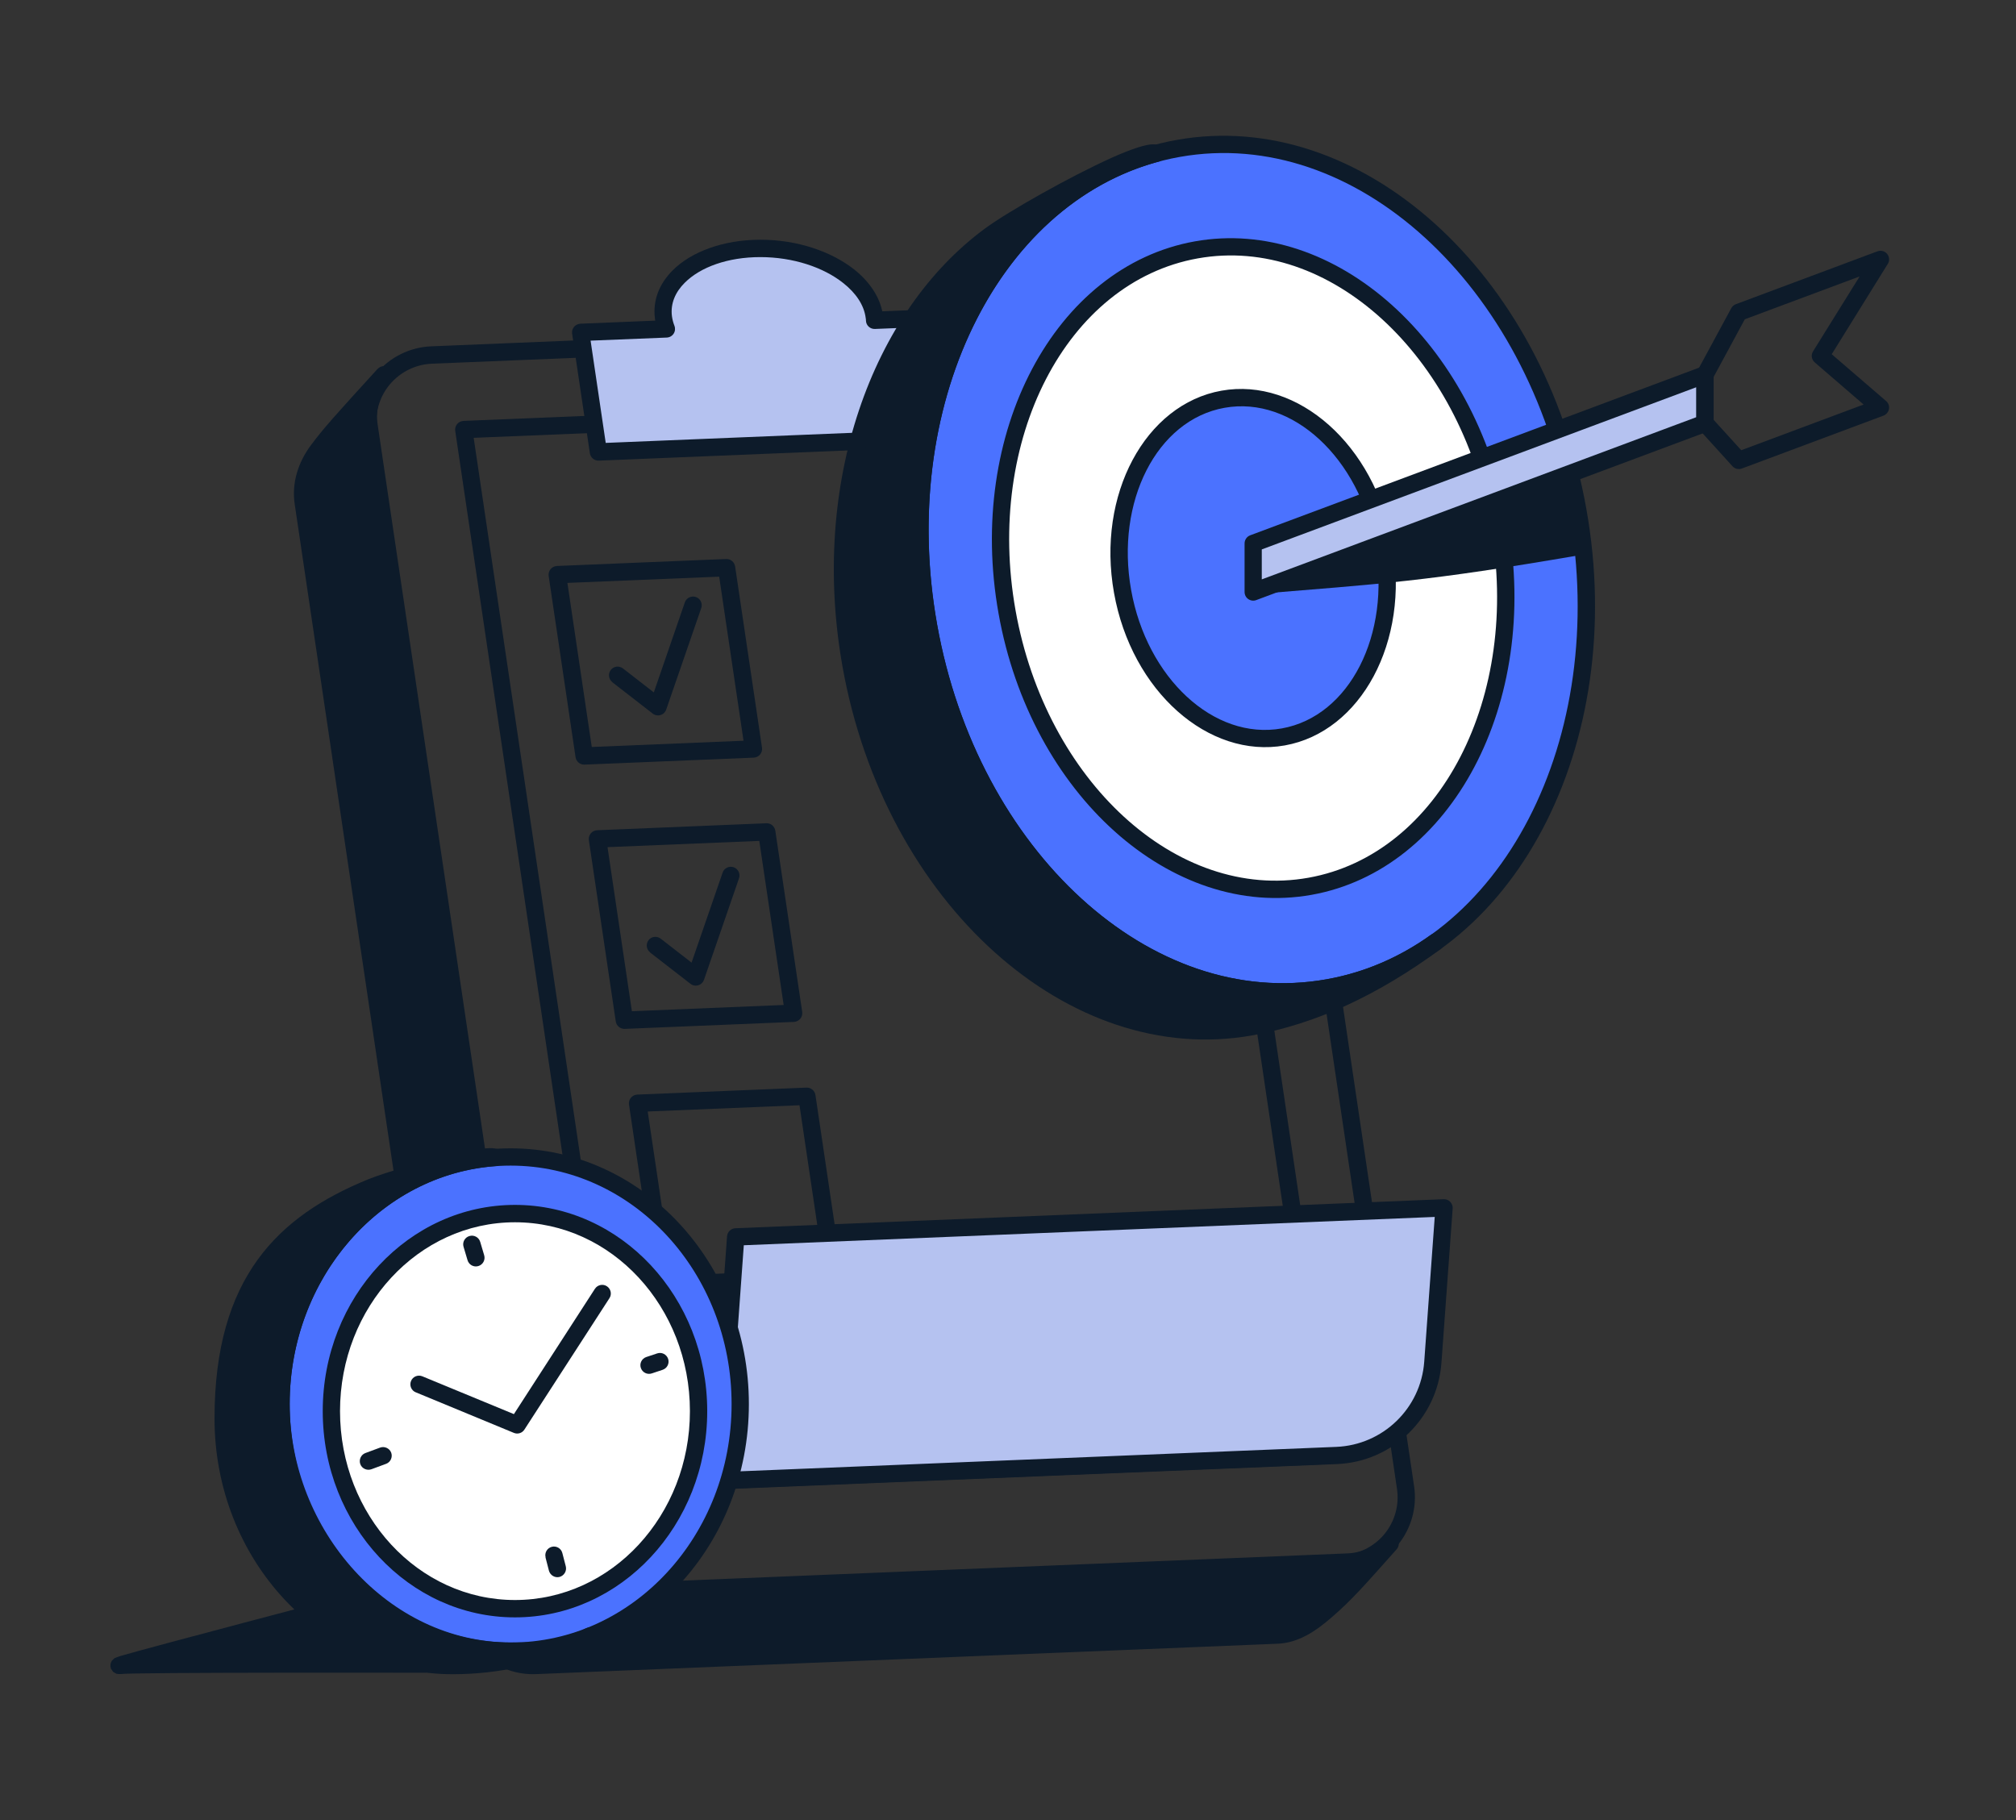 <svg width="103" height="93" viewBox="0 0 103 93" fill="none" xmlns="http://www.w3.org/2000/svg">
<rect x="0" y="0" width="103" height="93" fill="#333333" stroke="none"/>
<path fill-rule="evenodd" clip-rule="evenodd" d="M59.909 16.146C61.875 16.068 63.582 17.478 63.869 19.424L72.248 75.936C72.41 77.014 72.1 78.11 71.406 78.951C70.712 79.793 69.689 80.297 68.602 80.343L30.725 81.897C28.759 81.975 27.051 80.565 26.765 78.618L18.381 22.102C18.219 21.024 18.529 19.928 19.223 19.087C19.917 18.245 20.94 17.741 22.027 17.695L59.904 16.142L59.909 16.146ZM59.946 17.029L22.069 18.583C21.231 18.615 20.445 19.008 19.908 19.651C19.371 20.298 19.135 21.14 19.26 21.972L27.639 78.484C27.861 79.982 29.175 81.069 30.688 81.009L68.565 79.455C69.403 79.423 70.189 79.03 70.726 78.387C71.262 77.74 71.498 76.898 71.373 76.066L62.995 19.554C62.773 18.056 61.459 16.969 59.946 17.029Z" fill="#0D1B2A"></path>
<path fill-rule="evenodd" clip-rule="evenodd" d="M60.325 20.4L68.315 74.295C68.334 74.42 68.297 74.545 68.218 74.642C68.139 74.739 68.019 74.794 67.894 74.804L31.701 76.288C31.474 76.297 31.28 76.135 31.243 75.909L23.258 22.014C23.239 21.889 23.276 21.764 23.355 21.667C23.433 21.57 23.554 21.515 23.678 21.505L59.872 20.021C60.098 20.012 60.293 20.174 60.33 20.4H60.325ZM59.506 20.923L24.201 22.37L32.062 75.386C35.971 75.224 67.367 73.939 67.367 73.939L59.506 20.923Z" fill="#0D1B2A"></path>
<path fill-rule="evenodd" clip-rule="evenodd" d="M44.688 16.364L48.856 16.192L49.763 22.3L30.577 23.087L29.67 16.979L34.051 16.798C33.972 16.599 33.922 16.401 33.894 16.192C33.658 14.26 35.879 12.688 38.853 12.688C41.828 12.688 44.438 14.26 44.674 16.192C44.683 16.248 44.688 16.308 44.688 16.364Z" fill="#B5C2F0"></path>
<path fill-rule="evenodd" clip-rule="evenodd" d="M45.072 15.906L48.837 15.753C49.064 15.744 49.258 15.906 49.295 16.132L50.202 22.24C50.221 22.365 50.184 22.49 50.105 22.587C50.026 22.684 49.906 22.74 49.781 22.749L30.595 23.535C30.368 23.544 30.174 23.383 30.137 23.156L29.23 17.048C29.212 16.923 29.249 16.798 29.328 16.701C29.406 16.604 29.526 16.549 29.651 16.539L33.477 16.382C33.468 16.336 33.464 16.294 33.459 16.248C33.348 15.337 33.686 14.495 34.37 13.811C35.309 12.873 36.934 12.248 38.853 12.248C40.75 12.248 42.499 12.859 43.656 13.779C44.405 14.38 44.91 15.115 45.076 15.906H45.072ZM44.243 16.387C44.243 16.34 44.239 16.294 44.23 16.248C44.146 15.582 43.725 14.972 43.096 14.472C42.074 13.654 40.519 13.136 38.844 13.136C37.197 13.136 35.791 13.64 34.986 14.445C34.505 14.921 34.25 15.508 34.329 16.146C34.352 16.317 34.394 16.484 34.458 16.646C34.509 16.78 34.495 16.928 34.417 17.048C34.338 17.168 34.208 17.242 34.065 17.247L30.174 17.404L30.947 22.629L49.245 21.88L48.472 16.655L44.701 16.807C44.461 16.817 44.253 16.632 44.243 16.387ZM37.558 28.94L38.932 38.202C38.951 38.327 38.914 38.451 38.835 38.548C38.756 38.646 38.636 38.701 38.511 38.71L29.864 39.066C29.637 39.076 29.443 38.914 29.406 38.687L28.032 29.426C28.014 29.301 28.05 29.176 28.129 29.079C28.208 28.982 28.328 28.926 28.453 28.917L37.1 28.561C37.327 28.552 37.521 28.714 37.558 28.94ZM36.744 29.463L28.99 29.782L30.234 38.165L37.988 37.846L36.744 29.463ZM39.612 42.442L40.986 51.703C41.005 51.828 40.968 51.953 40.889 52.05C40.81 52.147 40.69 52.203 40.565 52.212L31.918 52.568C31.692 52.577 31.497 52.415 31.46 52.189L30.086 42.927C30.068 42.802 30.105 42.678 30.183 42.58C30.262 42.483 30.382 42.428 30.507 42.419L39.154 42.063C39.381 42.053 39.575 42.215 39.612 42.442ZM38.793 42.964L31.039 43.283L32.284 51.666L40.038 51.347L38.793 42.964ZM41.662 55.948L43.036 65.209C43.054 65.334 43.017 65.459 42.939 65.556C42.86 65.653 42.74 65.709 42.615 65.718L33.968 66.074C33.741 66.083 33.547 65.921 33.51 65.695L32.136 56.433C32.117 56.309 32.154 56.184 32.233 56.087C32.312 55.989 32.432 55.934 32.557 55.925L41.204 55.569C41.43 55.559 41.625 55.721 41.662 55.948ZM40.847 56.47L33.093 56.789L34.338 65.172L42.092 64.853L40.847 56.47Z" fill="#0D1B2A"></path>
<path fill-rule="evenodd" clip-rule="evenodd" d="M37.59 63.198L73.779 61.714L73.205 69.602C73.016 72.21 70.901 74.258 68.287 74.364C57.665 74.799 32.27 75.839 32.27 75.839C34.787 75.738 36.822 73.763 37.008 71.253L37.595 63.193L37.59 63.198Z" fill="#B5C2F0"></path>
<path fill-rule="evenodd" clip-rule="evenodd" d="M32.284 76.283C32.279 76.283 32.27 76.283 32.265 76.283L32.247 75.4C34.537 75.308 36.392 73.509 36.559 71.225L37.146 63.166C37.165 62.944 37.345 62.763 37.567 62.754L73.756 61.27C73.881 61.265 74.006 61.311 74.094 61.404C74.181 61.496 74.228 61.617 74.219 61.741L73.645 69.63C73.441 72.459 71.142 74.688 68.301 74.804L32.284 76.279V76.283ZM35.208 75.28L68.269 73.925C70.656 73.828 72.595 71.955 72.766 69.57L73.302 62.176L38.002 63.623L37.447 71.285C37.327 72.936 36.471 74.374 35.208 75.275V75.28Z" fill="#0D1B2A"></path>
<path fill-rule="evenodd" clip-rule="evenodd" d="M71.031 78.868C69.444 80.644 68.815 81.388 67.741 82.313C67.01 82.942 66.224 83.501 65.257 83.543L27.38 85.096C25.64 85.165 24.127 83.917 23.873 82.197L15.494 25.685C15.351 24.733 15.665 23.794 16.239 23.017C16.882 22.148 17.433 21.547 19.621 19.152C19.598 19.179 19.575 19.207 19.552 19.235C18.973 19.933 18.723 20.858 18.862 21.783L27.241 78.295C27.509 80.093 29.138 81.448 30.947 81.374L68.856 79.82C69.689 79.788 70.462 79.446 71.031 78.877V78.868Z" fill="#0D1B2A"></path>
<path fill-rule="evenodd" clip-rule="evenodd" d="M19.288 18.856C19.288 18.856 19.288 18.856 19.293 18.851C19.454 18.671 19.732 18.657 19.913 18.819C20.093 18.981 20.111 19.258 19.95 19.438C19.95 19.438 19.95 19.438 19.945 19.443C19.926 19.466 19.908 19.485 19.889 19.508C19.39 20.113 19.177 20.909 19.297 21.709L27.676 78.221C27.912 79.797 29.337 80.986 30.924 80.921L68.833 79.367C69.555 79.34 70.221 79.048 70.712 78.553C70.878 78.382 71.156 78.378 71.327 78.544C71.503 78.711 71.512 78.984 71.355 79.159C69.749 80.958 69.111 81.707 68.024 82.646C67.219 83.344 66.335 83.94 65.271 83.982L27.393 85.535C25.427 85.614 23.72 84.204 23.433 82.257L15.055 25.745C14.897 24.672 15.235 23.618 15.883 22.749C16.535 21.875 17.086 21.265 19.288 18.851V18.856ZM18.386 21.163C17.442 22.203 17.044 22.68 16.595 23.281C16.091 23.96 15.809 24.784 15.934 25.62L24.312 82.132C24.534 83.63 25.848 84.717 27.361 84.657L65.238 83.103C66.104 83.066 66.798 82.544 67.45 81.98C68.098 81.42 68.583 80.925 69.222 80.227C69.106 80.241 68.99 80.255 68.875 80.26L30.965 81.813C28.934 81.897 27.102 80.38 26.801 78.359L18.427 21.843C18.395 21.616 18.381 21.39 18.386 21.163Z" fill="#0D1B2A"></path>
<path d="M67.841 50.491C77 48.86 82.713 37.937 80.603 26.093C78.492 14.25 69.355 5.97 60.196 7.601C51.037 9.231 45.323 20.154 47.434 31.998C49.545 43.842 58.682 52.121 67.841 50.491Z" fill="#4B72FF"></path>
<path fill-rule="evenodd" clip-rule="evenodd" d="M60.122 7.148C69.481 5.479 78.887 13.89 81.047 25.99C83.208 38.091 77.295 49.234 67.936 50.903C58.576 52.572 49.171 44.162 47.01 32.061C44.849 19.961 50.767 8.818 60.122 7.148ZM60.274 8.018C51.327 9.613 45.812 20.335 47.875 31.904C49.939 43.473 58.826 51.629 67.774 50.034C76.722 48.439 82.236 37.716 80.173 26.148C78.109 14.579 69.222 6.422 60.274 8.018Z" fill="#0D1B2A"></path>
<path d="M66.921 45.306C73.867 44.07 78.2 35.787 76.599 26.807C74.999 17.827 68.071 11.549 61.125 12.786C54.18 14.022 49.847 22.304 51.447 31.285C53.048 40.265 59.976 46.542 66.921 45.306Z" fill="white"></path>
<path fill-rule="evenodd" clip-rule="evenodd" d="M61.047 12.332C68.195 11.056 75.389 17.464 77.036 26.707C78.688 35.945 74.154 44.444 67.006 45.72C59.858 46.996 52.664 40.588 51.017 31.345C49.365 22.106 53.899 13.608 61.047 12.332ZM61.2 13.201C54.468 14.403 50.332 22.481 51.886 31.187C53.441 39.894 60.117 46.048 66.849 44.846C73.58 43.644 77.716 35.566 76.162 26.86C74.607 18.153 67.931 11.999 61.2 13.201Z" fill="#0D1B2A"></path>
<path d="M65.561 37.672C69.246 37.016 71.545 32.622 70.696 27.858C69.847 23.094 66.171 19.764 62.486 20.419C58.8 21.076 56.501 25.47 57.35 30.234C58.2 34.998 61.876 38.328 65.561 37.672Z" fill="#4B72FF"></path>
<path fill-rule="evenodd" clip-rule="evenodd" d="M62.407 19.961C66.298 19.267 70.235 22.726 71.133 27.757C72.03 32.787 69.532 37.392 65.641 38.086C61.75 38.78 57.813 35.321 56.916 30.29C56.018 25.264 58.516 20.654 62.407 19.961ZM62.565 20.835C59.09 21.454 56.989 25.643 57.79 30.138C58.59 34.632 62.014 37.836 65.488 37.217C68.963 36.597 71.063 32.408 70.263 27.914C69.463 23.419 66.039 20.215 62.565 20.835Z" fill="#0D1B2A"></path>
<path fill-rule="evenodd" clip-rule="evenodd" d="M73.367 48.12C70.18 50.464 67.103 51.893 63.897 52.466C54.746 54.098 45.599 45.817 43.485 33.98C41.852 24.825 44.9 16.211 50.6 12.022C52.27 10.796 57.882 7.759 58.896 7.814C58.965 7.814 59.03 7.823 59.099 7.828C50.596 10.108 45.419 20.631 47.45 31.983C49.564 43.82 58.711 52.101 67.862 50.469C69.884 50.108 71.734 49.294 73.372 48.12H73.367Z" fill="#0D1B2A"></path>
<path fill-rule="evenodd" clip-rule="evenodd" d="M73.103 47.764C73.302 47.62 73.575 47.667 73.719 47.861C73.862 48.06 73.821 48.333 73.622 48.476C70.379 50.862 67.237 52.313 63.971 52.901C54.611 54.57 45.206 46.159 43.045 34.059C41.38 24.719 44.521 15.938 50.337 11.666C51.521 10.797 54.658 9.026 56.79 8.064C57.785 7.615 58.586 7.356 58.919 7.375C58.988 7.375 59.057 7.384 59.127 7.389C59.34 7.403 59.516 7.574 59.534 7.786C59.553 7.999 59.418 8.198 59.21 8.253C50.896 10.482 45.895 20.802 47.88 31.904C49.943 43.473 58.831 51.629 67.778 50.034C69.731 49.687 71.521 48.901 73.103 47.764ZM67.468 50.977C58.262 52.295 49.129 43.963 47.005 32.057C45.548 23.882 47.773 16.142 52.252 11.467C51.673 11.814 51.188 12.128 50.855 12.373C45.27 16.479 42.309 24.927 43.91 33.897C45.974 45.466 54.861 53.622 63.809 52.027C65.044 51.805 66.256 51.458 67.464 50.973L67.468 50.977Z" fill="#0D1B2A"></path>
<path fill-rule="evenodd" clip-rule="evenodd" d="M64.026 27.766L87.108 19.147V21.625L64.026 30.244V27.766Z" fill="#B5C2F0"></path>
<path fill-rule="evenodd" clip-rule="evenodd" d="M87.552 19.147V21.625C87.552 21.81 87.436 21.977 87.265 22.042L64.184 30.66C64.049 30.711 63.897 30.693 63.776 30.609C63.656 30.526 63.587 30.392 63.587 30.244V27.766C63.587 27.581 63.703 27.414 63.874 27.35L86.955 18.731C87.09 18.68 87.242 18.699 87.362 18.782C87.483 18.865 87.552 18.999 87.552 19.147ZM86.664 19.785L64.466 28.071V29.602L86.664 21.316V19.785Z" fill="#0D1B2A"></path>
<path fill-rule="evenodd" clip-rule="evenodd" d="M96.444 13.492L93.585 18.098L96.361 20.488C96.481 20.59 96.537 20.747 96.509 20.899C96.481 21.052 96.375 21.182 96.227 21.237L88.996 23.937C88.825 24.002 88.635 23.956 88.515 23.822L86.789 21.921C86.715 21.838 86.673 21.732 86.673 21.625V19.147C86.673 19.073 86.692 18.999 86.729 18.934L88.454 15.744C88.505 15.652 88.589 15.578 88.69 15.541L95.922 12.84C96.097 12.775 96.296 12.826 96.417 12.974C96.537 13.122 96.551 13.326 96.449 13.488L96.444 13.492ZM95.006 14.126L89.144 16.313L87.552 19.258V21.45L88.963 23.003L95.214 20.668L92.72 18.518C92.553 18.375 92.516 18.134 92.632 17.95L95.01 14.126H95.006Z" fill="#0D1B2A"></path>
<path d="M26.089 84.366C32.569 84.366 37.822 78.712 37.822 71.738C37.822 64.764 32.569 59.111 26.089 59.111C19.609 59.111 14.356 64.764 14.356 71.738C14.356 78.712 19.609 84.366 26.089 84.366Z" fill="#4B72FF"></path>
<path fill-rule="evenodd" clip-rule="evenodd" d="M26.089 58.671C32.797 58.671 38.261 64.516 38.261 71.738C38.261 78.96 32.797 84.805 26.089 84.805C19.381 84.805 13.917 78.96 13.917 71.738C13.917 64.516 19.381 58.671 26.089 58.671ZM26.089 59.554C19.848 59.554 14.8 65.024 14.8 71.738C14.8 78.452 19.848 83.922 26.089 83.922C32.33 83.922 37.378 78.452 37.378 71.738C37.378 65.024 32.33 59.554 26.089 59.554Z" fill="#0D1B2A"></path>
<path d="M26.311 82.192C31.49 82.192 35.689 77.673 35.689 72.099C35.689 66.524 31.49 62.005 26.311 62.005C21.132 62.005 16.933 66.524 16.933 72.099C16.933 77.673 21.132 82.192 26.311 82.192Z" fill="white"></path>
<path fill-rule="evenodd" clip-rule="evenodd" d="M26.311 61.561C31.724 61.561 36.133 66.273 36.133 72.099C36.133 77.925 31.724 82.636 26.311 82.636C20.898 82.636 16.489 77.925 16.489 72.099C16.489 66.273 20.898 61.561 26.311 61.561ZM26.311 62.449C21.37 62.449 17.372 66.781 17.372 72.099C17.372 77.416 21.365 81.749 26.311 81.749C31.257 81.749 35.249 77.416 35.249 72.099C35.249 66.781 31.257 62.449 26.311 62.449Z" fill="#0D1B2A"></path>
<path fill-rule="evenodd" clip-rule="evenodd" d="M30.156 83.58C27.685 84.592 25.4 85.096 23.128 85.096C16.656 85.096 11.395 79.441 11.395 72.469C11.395 65.496 14.541 62.472 18.96 60.664C20.255 60.132 24.474 58.972 25.164 59.106C25.21 59.115 25.256 59.124 25.303 59.134C19.196 59.568 14.356 65.047 14.356 71.729C14.356 78.41 19.612 84.356 26.089 84.356C32.566 84.356 28.888 84.079 30.156 83.575V83.58Z" fill="#0D1B2A"></path>
<path fill-rule="evenodd" clip-rule="evenodd" d="M29.989 83.173C30.216 83.085 30.47 83.191 30.563 83.418C30.655 83.644 30.544 83.899 30.322 83.991C27.796 85.027 25.455 85.54 23.133 85.54C16.424 85.54 10.96 79.696 10.96 72.473C10.96 65.251 14.226 62.13 18.802 60.257C19.723 59.883 22.101 59.189 23.683 58.852C24.433 58.694 25.025 58.63 25.256 58.676C25.302 58.685 25.353 58.694 25.4 58.704C25.617 58.75 25.765 58.949 25.747 59.166C25.733 59.388 25.557 59.559 25.335 59.578C19.445 59.998 14.8 65.293 14.8 71.734C14.8 78.174 19.848 83.917 26.089 83.917C32.33 83.917 28.772 83.654 29.984 83.173H29.989ZM24.081 84.625C18.326 83.594 13.916 78.221 13.916 71.734C13.916 65.246 15.906 63.522 18.955 61.15C14.782 62.944 11.839 67.341 11.839 72.473C11.839 77.606 16.887 84.657 23.128 84.657C29.369 84.657 23.762 84.648 24.076 84.625H24.081Z" fill="#0D1B2A"></path>
<path fill-rule="evenodd" clip-rule="evenodd" d="M21.24 71.137C21.014 71.044 20.907 70.786 21 70.559C21.092 70.332 21.351 70.226 21.578 70.319L26.256 72.251L30.396 65.847C30.53 65.644 30.803 65.584 31.007 65.718C31.21 65.852 31.271 66.125 31.137 66.328L26.792 73.042C26.677 73.222 26.45 73.292 26.251 73.208L21.231 71.132L21.24 71.137ZM23.683 63.702C23.614 63.466 23.748 63.221 23.984 63.152C24.22 63.082 24.465 63.216 24.535 63.452L24.738 64.136C24.807 64.372 24.673 64.617 24.437 64.687C24.201 64.756 23.956 64.622 23.887 64.386L23.683 63.702ZM27.875 79.566C27.815 79.33 27.958 79.09 28.194 79.03C28.43 78.97 28.671 79.113 28.731 79.349L28.907 80.028C28.967 80.264 28.823 80.505 28.587 80.57C28.351 80.63 28.111 80.486 28.046 80.251L27.87 79.571L27.875 79.566ZM33.302 70.171C33.07 70.249 32.821 70.124 32.742 69.893C32.663 69.662 32.788 69.412 33.02 69.334L33.575 69.149C33.806 69.07 34.056 69.195 34.135 69.426C34.213 69.657 34.088 69.907 33.857 69.986L33.302 70.171ZM18.978 75.067C18.751 75.15 18.492 75.035 18.409 74.808C18.326 74.582 18.441 74.323 18.668 74.24L19.418 73.962C19.644 73.879 19.903 73.995 19.987 74.221C20.07 74.448 19.954 74.707 19.727 74.79L18.978 75.067ZM31.285 34.849C31.09 34.702 31.058 34.424 31.206 34.23C31.354 34.036 31.632 34.003 31.826 34.151L33.404 35.377L34.99 30.776C35.069 30.545 35.324 30.424 35.555 30.503C35.786 30.582 35.907 30.836 35.828 31.067L34.037 36.255C33.991 36.389 33.88 36.495 33.746 36.532C33.607 36.574 33.459 36.546 33.348 36.459L31.28 34.854L31.285 34.849ZM33.214 48.656C33.02 48.508 32.987 48.231 33.135 48.036C33.283 47.842 33.561 47.81 33.755 47.958L35.333 49.183L36.92 44.583C36.998 44.351 37.253 44.231 37.484 44.31C37.715 44.388 37.836 44.643 37.757 44.874L35.967 50.062C35.92 50.196 35.809 50.302 35.675 50.339C35.536 50.381 35.388 50.353 35.277 50.265L33.209 48.661L33.214 48.656ZM80.483 24.242C75.186 26.064 67.006 29.176 63.804 30.383C70.85 29.8 72.752 29.731 80.779 28.353C80.89 26.254 80.955 26.268 80.483 24.242ZM21.684 85.027C21.684 85.027 6.695 85.004 6.102 85.096C5.51 85.189 17.701 81.984 17.701 81.984L21.684 85.027Z" fill="#0D1B2A"></path>
<path fill-rule="evenodd" clip-rule="evenodd" d="M21.684 85.466C21.684 85.466 6.764 85.438 6.172 85.531H6.065C6.065 85.535 5.95 85.517 5.95 85.517L5.783 85.424L5.672 85.263L5.644 85.152V85.045L5.668 84.944L5.718 84.847L5.843 84.726C5.862 84.717 5.968 84.666 6.163 84.606C7.708 84.153 17.595 81.554 17.595 81.554C17.729 81.522 17.868 81.55 17.974 81.628L21.957 84.671C22.11 84.786 22.17 84.985 22.106 85.165C22.045 85.346 21.874 85.466 21.684 85.466ZM9.545 84.601C12.977 84.583 18.02 84.578 20.38 84.583L17.609 82.47C16.646 82.724 12.552 83.802 9.545 84.606V84.601ZM6.079 84.657C6.065 84.657 6.052 84.657 6.038 84.662C6.047 84.662 6.061 84.662 6.079 84.657Z" fill="#0D1B2A"></path>
</svg>
